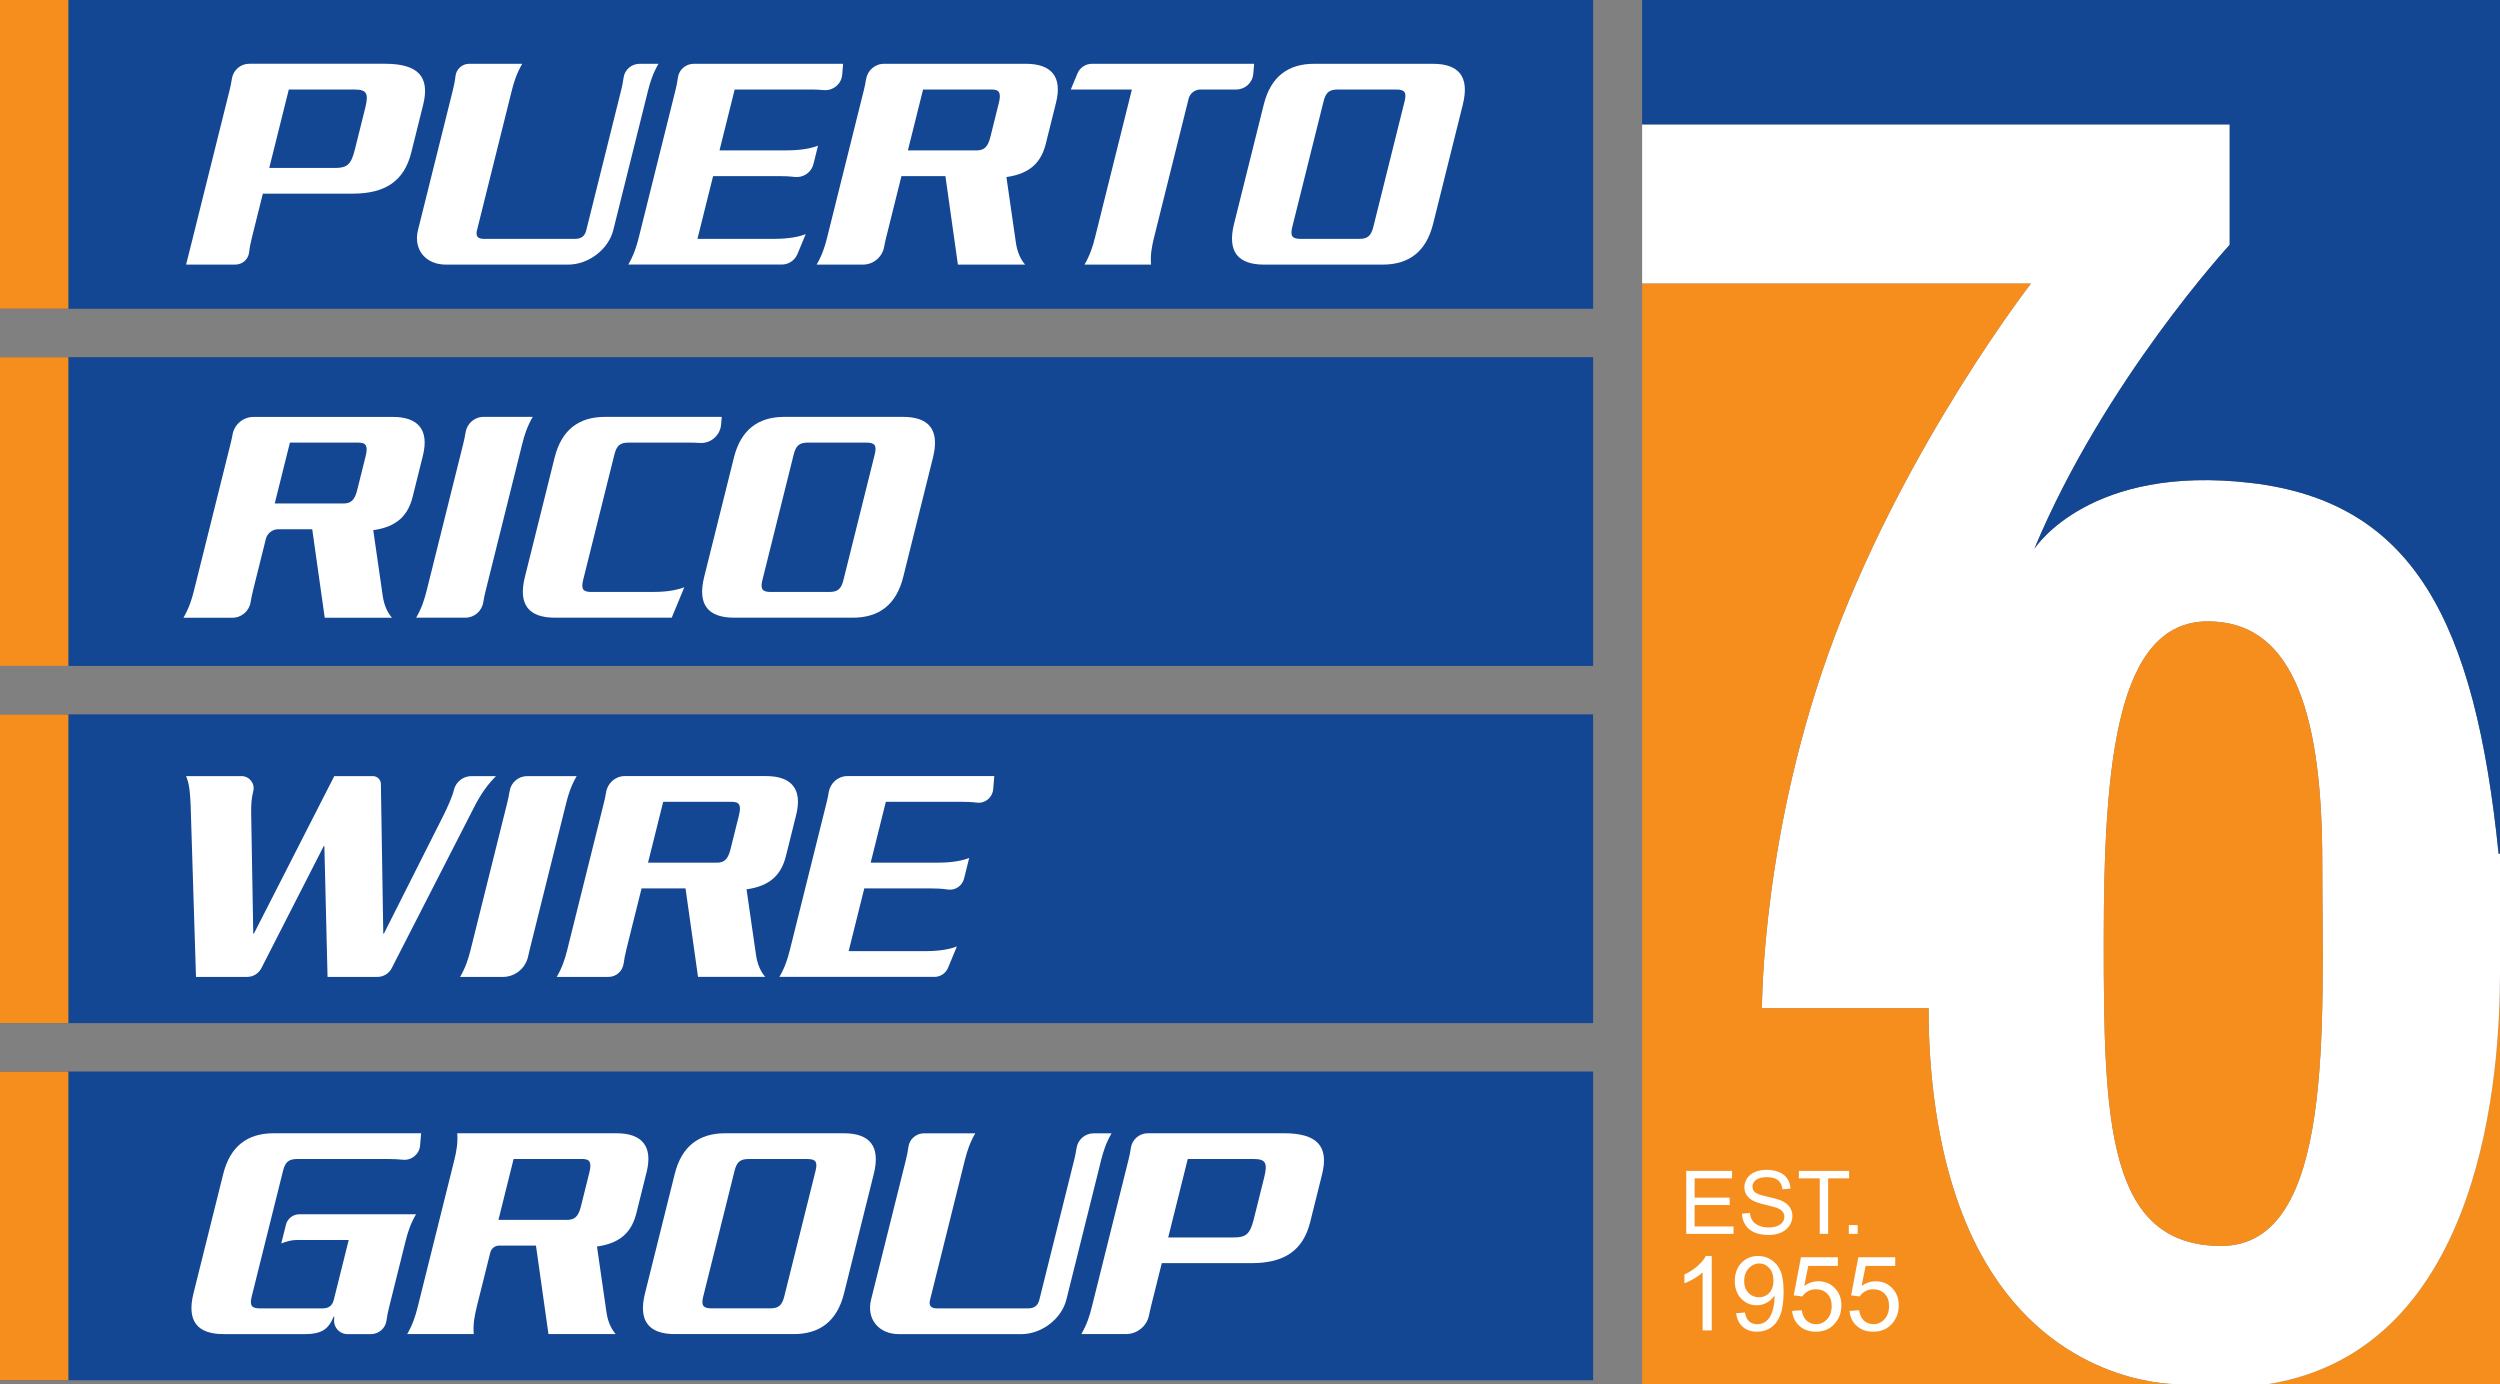 <svg width="177" height="98" viewBox="0 0 177 98" fill="none" xmlns="http://www.w3.org/2000/svg">
<rect x="0" y="0" width="177" height="98" fill="#808080" stroke="none"/>
<g clip-path="url(#clip0_553_9174)">
<path d="M177 68.872V98H160.562C175.939 95.529 177 75.615 177 68.872Z" fill="#F68E1E"/>
<path d="M144.029 38.861C144.136 38.697 147.999 32.861 159.357 34.191C170.878 35.539 175.215 43.968 176.902 60.442H177V68.872C177 75.615 175.939 95.529 160.562 98H154.175C153.342 98 145.483 97.773 140.557 89.342C137.105 83.433 136.535 75.829 136.543 71.377H124.747C124.747 71.377 124.7 58.805 129.904 45.029C135.11 31.253 143.788 20.078 143.788 20.078H116.263V8.807H157.863V17.332C157.863 17.332 148.994 26.964 144.029 38.861ZM157.26 88.211C165.358 88.211 164.418 72.461 164.418 61.045C164.418 49.629 161.96 43.994 156.321 43.994C149.885 43.994 148.945 53.892 148.945 66.608C148.945 79.324 149.161 88.211 157.26 88.211Z" fill="white"/>
<path d="M177 0V60.442H176.902C175.215 43.969 170.878 35.54 159.357 34.191C147.999 32.861 144.136 38.697 144.029 38.861C148.994 26.965 157.863 17.332 157.863 17.332V8.807H116.263V0H177Z" fill="#134693"/>
<path d="M164.418 61.046C164.418 72.462 165.358 88.212 157.26 88.212C149.163 88.212 148.945 79.324 148.945 66.609C148.945 53.893 149.885 43.994 156.321 43.994C161.96 43.994 164.418 49.63 164.418 61.046Z" fill="#F68E1E"/>
<path d="M154.175 98H116.263V20.078H143.788C143.788 20.078 135.11 31.253 129.904 45.029C124.7 58.805 124.747 71.377 124.747 71.377H136.543C136.535 75.83 137.105 83.433 140.557 89.343C145.483 97.773 153.342 98 154.175 98Z" fill="#F68E1E"/>
<path d="M112.793 0H0V21.86H112.793V0Z" fill="#134693"/>
<path d="M4.842 0H0V21.86H4.842V0Z" fill="#F68E1E"/>
<path d="M112.793 25.288H0V47.148H112.793V25.288Z" fill="#134693"/>
<path d="M4.842 25.288H0V47.148H4.842V25.288Z" fill="#F68E1E"/>
<path d="M112.793 50.576H0V72.436H112.793V50.576Z" fill="#134693"/>
<path d="M4.842 50.576H0V72.436H4.842V50.576Z" fill="#F68E1E"/>
<path d="M112.793 75.864H0V97.724H112.793V75.864Z" fill="#134693"/>
<path d="M4.842 75.864H0V97.724H4.842V75.864Z" fill="#F68E1E"/>
<path d="M17.835 16.823C17.747 17.174 17.675 17.513 17.639 17.857C17.586 18.354 17.166 18.732 16.665 18.732H13.176C13.176 18.732 13.496 17.466 13.655 16.821L16.245 6.425C16.316 6.138 16.378 5.859 16.417 5.58C16.506 4.969 17.027 4.514 17.646 4.514H27.26C29.571 4.514 30.462 5.402 29.959 7.424L29.117 10.8C28.614 12.821 27.28 13.71 24.969 13.71H18.61L17.835 16.82V16.823ZM19.063 11.892H23.709C24.576 11.892 24.86 11.648 25.12 10.603L25.857 7.649C26.117 6.604 25.961 6.338 25.094 6.338H20.447L19.063 11.892Z" fill="white"/>
<path d="M36.974 4.516C36.586 5.182 36.392 5.782 36.231 6.427L33.768 16.313C33.669 16.713 33.819 16.913 34.263 16.913H40.71C41.155 16.913 41.406 16.713 41.505 16.313L43.968 6.427C44.046 6.112 44.111 5.808 44.15 5.502C44.223 4.936 44.715 4.516 45.286 4.516H46.621C46.233 5.182 46.039 5.782 45.878 6.427L43.42 16.291C43.077 17.668 41.656 18.734 40.233 18.734H31.562C30.14 18.734 29.25 17.668 29.593 16.291L32.051 6.427C32.14 6.074 32.211 5.735 32.248 5.39C32.302 4.894 32.72 4.516 33.22 4.516H36.974Z" fill="white"/>
<path d="M44.48 18.734C44.868 18.068 45.062 17.468 45.223 16.823L47.813 6.427C47.892 6.108 47.958 5.8 47.998 5.489C48.068 4.93 48.554 4.516 49.118 4.516H59.693L59.628 5.289C59.572 5.96 58.972 6.444 58.302 6.378C57.979 6.346 57.662 6.337 57.394 6.337H52.015L50.941 10.647H55.632C56.254 10.647 57.177 10.603 57.916 10.313L57.59 11.621C57.44 12.221 56.861 12.604 56.246 12.527C55.87 12.48 55.488 12.469 55.178 12.469H50.487L49.38 16.912H54.76C55.383 16.912 56.305 16.867 57.044 16.578L56.461 17.985C56.273 18.437 55.832 18.731 55.342 18.731H44.48V18.734Z" fill="white"/>
<path d="M62.739 16.823C62.684 17.042 62.637 17.257 62.599 17.469C62.47 18.2 61.839 18.734 61.096 18.734H57.817C58.205 18.068 58.399 17.468 58.559 16.823L61.15 6.427C61.218 6.154 61.276 5.889 61.316 5.623C61.412 4.988 61.949 4.516 62.593 4.516H72.631C74.409 4.516 75.233 5.404 74.767 7.27L74.048 10.157C73.733 11.424 73.006 12.291 71.255 12.535L71.931 17.222C72.026 17.822 72.232 18.333 72.577 18.733H67.819L66.935 12.469H63.822L62.738 16.823H62.739ZM64.279 10.647H69.148C69.681 10.647 69.943 10.403 70.119 9.693L70.717 7.293C70.894 6.583 70.755 6.338 70.222 6.338H65.353L64.279 10.649V10.647Z" fill="white"/>
<path d="M88.793 4.516L88.733 5.228C88.681 5.855 88.154 6.338 87.525 6.338H84.992C84.594 6.338 84.249 6.608 84.153 6.994L81.704 16.823C81.544 17.468 81.438 18.068 81.495 18.734H76.782C77.17 18.068 77.364 17.468 77.525 16.823L80.137 6.338H75.812L76.284 5.201C76.456 4.787 76.861 4.516 77.31 4.516H88.795H88.793Z" fill="white"/>
<path d="M89.496 18.734C87.652 18.734 86.877 17.823 87.371 15.846L89.474 7.404C89.966 5.427 91.194 4.517 93.039 4.517H101.442C103.287 4.517 104.061 5.427 103.568 7.404L101.465 15.846C100.973 17.823 99.744 18.734 97.9 18.734H89.496ZM96.219 16.913C96.82 16.913 97.069 16.712 97.23 16.068L99.443 7.182C99.604 6.538 99.454 6.338 98.854 6.338H94.718C94.117 6.338 93.868 6.538 93.707 7.182L91.494 16.068C91.333 16.712 91.483 16.913 92.084 16.913H96.219Z" fill="white"/>
<path d="M17.912 41.823C17.844 42.094 17.788 42.355 17.747 42.618C17.649 43.256 17.108 43.734 16.462 43.734H12.988C13.376 43.067 13.57 42.467 13.731 41.823L16.321 31.426C16.377 31.204 16.425 30.988 16.463 30.772C16.591 30.046 17.218 29.517 17.956 29.517H27.802C29.581 29.517 30.404 30.405 29.939 32.271L29.22 35.158C28.904 36.425 28.178 37.292 26.426 37.536L27.102 42.223C27.197 42.823 27.404 43.334 27.749 43.734H22.991L22.106 37.47H19.703C19.285 37.47 18.923 37.753 18.822 38.158L17.909 41.824L17.912 41.823ZM19.451 35.647H24.32C24.852 35.647 25.114 35.403 25.291 34.692L25.888 32.293C26.065 31.582 25.926 31.338 25.393 31.338H20.525L19.451 35.648V35.647Z" fill="white"/>
<path d="M37.718 29.515C37.33 30.181 37.136 30.781 36.975 31.426L34.385 41.822C34.317 42.095 34.259 42.36 34.219 42.626C34.123 43.261 33.586 43.733 32.942 43.733H29.463C29.851 43.067 30.044 42.467 30.205 41.822L32.796 31.426C32.864 31.153 32.922 30.889 32.961 30.622C33.057 29.987 33.595 29.515 34.238 29.515H37.718Z" fill="white"/>
<path d="M39.288 43.732C37.444 43.732 36.669 42.821 37.163 40.844L39.266 32.403C39.758 30.425 40.986 29.515 42.831 29.515H51.1L51.055 30.055C50.99 30.832 50.312 31.419 49.533 31.361C49.272 31.342 49.019 31.336 48.8 31.336H44.51C43.909 31.336 43.66 31.536 43.499 32.18L41.286 41.066C41.125 41.711 41.276 41.911 41.876 41.911H46.166C46.788 41.911 47.711 41.867 48.45 41.577L47.558 43.732H39.288Z" fill="white"/>
<path d="M51.982 43.732C50.137 43.732 49.363 42.821 49.856 40.844L51.96 32.403C52.452 30.425 53.68 29.515 55.525 29.515H63.928C65.773 29.515 66.547 30.425 66.053 32.403L63.95 40.844C63.458 42.821 62.23 43.732 60.385 43.732H51.982ZM58.705 41.911C59.305 41.911 59.554 41.711 59.715 41.066L61.929 32.18C62.09 31.536 61.938 31.336 61.339 31.336H57.204C56.603 31.336 56.354 31.536 56.193 32.18L53.979 41.066C53.819 41.711 53.97 41.911 54.569 41.911H58.705Z" fill="white"/>
<path d="M13.876 69.165L13.515 57.592C13.474 55.881 13.368 55.415 13.173 54.948H17.097C17.657 54.948 18.068 55.474 17.931 56.016L17.926 56.037C17.816 56.481 17.772 56.925 17.783 57.592L17.931 66.101H17.975L23.667 54.948H26.399C26.71 54.948 26.962 55.197 26.967 55.506L27.136 66.1H27.18L31.445 57.636C31.672 57.17 32.011 56.437 32.132 55.947L32.138 55.92C32.28 55.35 32.793 54.948 33.382 54.948H35.115C34.254 55.815 33.794 56.681 33.351 57.57L27.732 68.549C27.538 68.927 27.148 69.165 26.723 69.165H23.191L22.965 59.902H22.921L18.505 68.548C18.311 68.926 17.922 69.165 17.496 69.165H13.876Z" fill="white"/>
<path d="M40.829 54.948C40.441 55.615 40.247 56.215 40.086 56.859L37.496 67.256C37.459 67.403 37.425 67.547 37.396 67.692C37.22 68.549 36.471 69.167 35.596 69.167H32.574C32.961 68.501 33.155 67.9 33.316 67.256L35.907 56.859C35.977 56.577 36.036 56.305 36.077 56.031C36.168 55.411 36.695 54.95 37.322 54.95H40.829V54.948Z" fill="white"/>
<path d="M44.342 67.254C44.261 67.575 44.195 67.887 44.156 68.201C44.088 68.748 43.634 69.165 43.082 69.165H39.418C39.806 68.499 39.999 67.898 40.16 67.254L42.751 56.857C42.815 56.599 42.871 56.349 42.91 56.098C43.014 55.439 43.571 54.946 44.237 54.946H54.232C56.01 54.946 56.833 55.835 56.368 57.7L55.649 60.588C55.334 61.855 54.607 62.721 52.855 62.965L53.532 67.653C53.626 68.253 53.833 68.763 54.178 69.163H49.42L48.535 62.899H45.423L44.338 67.254H44.342ZM45.88 61.078H50.749C51.282 61.078 51.544 60.834 51.72 60.123L52.318 57.724C52.494 57.013 52.356 56.769 51.823 56.769H46.954L45.88 61.08V61.078Z" fill="white"/>
<path d="M55.181 69.165C55.569 68.499 55.763 67.898 55.923 67.254L58.514 56.857C58.579 56.599 58.634 56.349 58.673 56.098C58.777 55.439 59.334 54.946 60.001 54.946H70.395L70.317 55.881C70.268 56.464 69.746 56.898 69.166 56.826C68.789 56.779 68.407 56.768 68.097 56.768H62.717L61.644 61.078H66.334C66.957 61.078 67.879 61.034 68.619 60.744L68.256 62.201C68.128 62.717 67.63 63.06 67.103 62.978C66.678 62.913 66.235 62.899 65.882 62.899H61.191L60.084 67.342H65.464C66.087 67.342 67.009 67.298 67.748 67.008L67.121 68.522C66.96 68.91 66.582 69.163 66.161 69.163H55.184L55.181 69.165Z" fill="white"/>
<path d="M15.825 94.454C13.98 94.454 13.206 93.543 13.699 91.566L15.803 83.124C16.294 81.147 17.523 80.236 19.367 80.236H29.816L29.743 81.097C29.691 81.72 29.133 82.177 28.51 82.108C28.157 82.069 27.807 82.059 27.515 82.059H21.046C20.446 82.059 20.197 82.259 20.036 82.904L17.822 91.789C17.661 92.434 17.813 92.634 18.412 92.634H22.836C23.28 92.634 23.531 92.434 23.631 92.034L24.689 87.791H21.02C20.597 87.791 20.28 87.903 19.914 88.035L20.244 86.712C20.353 86.275 20.744 85.969 21.195 85.969H29.455C29.067 86.636 28.873 87.236 28.712 87.881L27.55 92.546C27.47 92.867 27.403 93.179 27.364 93.493C27.295 94.047 26.812 94.457 26.253 94.457H24.6C24.05 94.457 23.616 93.99 23.654 93.444L23.67 93.214H23.626C23.243 94.124 22.782 94.458 21.515 94.458H15.823L15.825 94.454Z" fill="white"/>
<path d="M33.751 92.542C33.59 93.186 33.486 93.787 33.541 94.453H28.829C29.216 93.787 29.41 93.186 29.571 92.542L32.162 82.145C32.322 81.501 32.426 80.901 32.371 80.234H43.643C45.421 80.234 46.244 81.123 45.779 82.988L45.06 85.876C44.745 87.143 44.018 88.009 42.266 88.254L42.943 92.941C43.037 93.541 43.244 94.051 43.589 94.452H38.831L37.946 88.187H35.34C35.044 88.187 34.784 88.389 34.713 88.677L33.749 92.54L33.751 92.542ZM35.29 86.366H40.158C40.691 86.366 40.953 86.122 41.13 85.411L41.727 83.012C41.904 82.301 41.765 82.057 41.232 82.057H36.363L35.29 86.368V86.366Z" fill="white"/>
<path d="M47.791 94.454C45.946 94.454 45.172 93.543 45.666 91.566L47.769 83.124C48.261 81.147 49.489 80.236 51.334 80.236H59.737C61.582 80.236 62.356 81.147 61.862 83.124L59.759 91.566C59.267 93.543 58.039 94.454 56.194 94.454H47.791ZM54.515 92.632C55.116 92.632 55.365 92.432 55.526 91.788L57.739 82.902C57.9 82.258 57.749 82.058 57.15 82.058H53.014C52.414 82.058 52.164 82.258 52.004 82.902L49.79 91.788C49.629 92.432 49.781 92.632 50.38 92.632H54.515Z" fill="white"/>
<path d="M69.052 80.236C68.664 80.903 68.47 81.503 68.309 82.147L65.847 92.034C65.747 92.434 65.897 92.634 66.342 92.634H72.789C73.233 92.634 73.484 92.434 73.583 92.034L76.046 82.147C76.118 81.856 76.18 81.574 76.219 81.292C76.305 80.687 76.823 80.238 77.433 80.238H78.699C78.312 80.904 78.118 81.505 77.957 82.149L75.499 92.013C75.155 93.39 73.735 94.457 72.311 94.457H63.641C62.219 94.457 61.328 93.39 61.672 92.013L64.13 82.149C64.21 81.828 64.276 81.516 64.316 81.202C64.385 80.647 64.868 80.238 65.427 80.238H69.053L69.052 80.236Z" fill="white"/>
<path d="M81.479 92.542C81.432 92.734 81.389 92.922 81.353 93.108C81.205 93.892 80.51 94.453 79.712 94.453H76.557C76.945 93.787 77.139 93.186 77.299 92.542L79.89 82.145C79.964 81.851 80.025 81.566 80.065 81.279C80.148 80.68 80.662 80.234 81.268 80.234H90.904C93.217 80.234 94.106 81.123 93.603 83.144L92.762 86.521C92.257 88.542 90.925 89.43 88.614 89.43H82.255L81.479 92.54V92.542ZM82.709 87.611H87.355C88.222 87.611 88.505 87.367 88.766 86.322L89.503 83.368C89.763 82.323 89.607 82.057 88.74 82.057H84.093L82.709 87.611Z" fill="white"/>
<path d="M119.386 87.359V82.9H122.63V83.427H119.979V84.793H122.461V85.316H119.979V86.833H122.734V87.359H119.386Z" fill="white"/>
<path d="M123.333 85.927L123.893 85.879C123.919 86.102 123.981 86.285 124.077 86.427C124.173 86.57 124.325 86.685 124.528 86.773C124.731 86.862 124.962 86.906 125.217 86.906C125.444 86.906 125.643 86.873 125.816 86.805C125.99 86.737 126.119 86.646 126.204 86.529C126.289 86.413 126.33 86.285 126.33 86.148C126.33 86.011 126.289 85.886 126.207 85.781C126.125 85.675 125.991 85.589 125.803 85.518C125.684 85.47 125.417 85.398 125.004 85.3C124.593 85.203 124.303 85.11 124.139 85.021C123.924 84.91 123.765 84.771 123.659 84.607C123.554 84.442 123.502 84.257 123.502 84.052C123.502 83.827 123.566 83.618 123.694 83.422C123.823 83.227 124.011 83.079 124.257 82.976C124.503 82.874 124.779 82.825 125.08 82.825C125.412 82.825 125.706 82.879 125.96 82.984C126.213 83.09 126.409 83.247 126.546 83.454C126.683 83.66 126.756 83.895 126.767 84.156L126.198 84.199C126.168 83.917 126.064 83.704 125.887 83.561C125.71 83.418 125.45 83.345 125.105 83.345C124.76 83.345 124.484 83.411 124.32 83.542C124.156 83.673 124.074 83.83 124.074 84.015C124.074 84.175 124.132 84.306 124.249 84.41C124.362 84.514 124.662 84.62 125.144 84.728C125.627 84.837 125.958 84.932 126.138 85.012C126.399 85.132 126.592 85.283 126.716 85.467C126.841 85.652 126.902 85.863 126.902 86.101C126.902 86.338 126.835 86.561 126.697 86.772C126.56 86.981 126.365 87.145 126.108 87.262C125.852 87.378 125.564 87.437 125.244 87.437C124.837 87.437 124.498 87.378 124.224 87.26C123.949 87.142 123.733 86.966 123.577 86.729C123.421 86.493 123.339 86.227 123.331 85.927H123.333Z" fill="white"/>
<path d="M128.838 87.359V83.427H127.361V82.9H130.916V83.427H129.433V87.359H128.838Z" fill="white"/>
<path d="M130.897 87.359V86.735H131.525V87.359H130.897Z" fill="white"/>
<path d="M121.192 94.193H120.547V90.084C120.391 90.232 120.187 90.38 119.935 90.528C119.683 90.676 119.456 90.787 119.256 90.861V90.237C119.617 90.067 119.932 89.862 120.202 89.621C120.471 89.38 120.662 89.145 120.775 88.918H121.192V94.191V94.193Z" fill="white"/>
<path d="M122.92 92.98L123.539 92.923C123.591 93.215 123.692 93.426 123.84 93.556C123.989 93.687 124.179 93.753 124.411 93.753C124.61 93.753 124.783 93.708 124.933 93.618C125.083 93.526 125.204 93.407 125.3 93.254C125.397 93.103 125.475 92.898 125.54 92.639C125.605 92.381 125.636 92.12 125.636 91.852C125.636 91.823 125.636 91.779 125.633 91.722C125.504 91.927 125.327 92.094 125.105 92.222C124.881 92.35 124.64 92.414 124.38 92.414C123.944 92.414 123.577 92.257 123.276 91.942C122.975 91.626 122.823 91.21 122.823 90.695C122.823 90.18 122.981 89.734 123.295 89.41C123.609 89.085 124.003 88.923 124.476 88.923C124.818 88.923 125.13 89.014 125.414 89.199C125.698 89.383 125.912 89.644 126.059 89.985C126.205 90.325 126.279 90.818 126.279 91.463C126.279 92.107 126.207 92.668 126.06 93.065C125.915 93.462 125.698 93.766 125.409 93.972C125.121 94.18 124.783 94.284 124.397 94.284C123.985 94.284 123.65 94.171 123.389 93.942C123.129 93.714 122.972 93.394 122.92 92.98ZM125.561 90.661C125.561 90.29 125.463 89.997 125.264 89.78C125.067 89.562 124.831 89.454 124.553 89.454C124.276 89.454 124.017 89.57 123.804 89.805C123.591 90.04 123.486 90.342 123.486 90.716C123.486 91.05 123.587 91.322 123.788 91.53C123.99 91.74 124.239 91.844 124.536 91.844C124.832 91.844 125.08 91.74 125.272 91.53C125.464 91.321 125.561 91.032 125.561 90.662V90.661Z" fill="white"/>
<path d="M126.883 92.817L127.561 92.76C127.612 93.09 127.728 93.337 127.911 93.504C128.094 93.669 128.315 93.753 128.572 93.753C128.882 93.753 129.146 93.636 129.36 93.401C129.575 93.167 129.683 92.856 129.683 92.47C129.683 92.084 129.579 91.812 129.373 91.599C129.166 91.386 128.895 91.281 128.561 91.281C128.353 91.281 128.165 91.328 127.998 91.423C127.831 91.517 127.7 91.64 127.604 91.79L126.998 91.711L127.508 89.014H130.122V89.63H128.025L127.741 91.041C128.056 90.822 128.387 90.712 128.734 90.712C129.193 90.712 129.581 90.871 129.896 91.188C130.212 91.506 130.369 91.914 130.369 92.414C130.369 92.913 130.231 93.299 129.953 93.646C129.616 94.071 129.155 94.284 128.573 94.284C128.096 94.284 127.705 94.15 127.404 93.882C127.101 93.614 126.929 93.26 126.885 92.819L126.883 92.817Z" fill="white"/>
<path d="M130.945 92.817L131.623 92.76C131.673 93.09 131.79 93.337 131.973 93.504C132.156 93.669 132.376 93.753 132.633 93.753C132.944 93.753 133.207 93.636 133.422 93.401C133.636 93.167 133.745 92.856 133.745 92.47C133.745 92.084 133.641 91.812 133.434 91.599C133.228 91.386 132.957 91.281 132.622 91.281C132.414 91.281 132.227 91.328 132.06 91.423C131.892 91.517 131.762 91.64 131.665 91.79L131.06 91.711L131.569 89.014H134.183V89.63H132.086L131.803 91.041C132.118 90.822 132.449 90.712 132.796 90.712C133.255 90.712 133.642 90.871 133.958 91.188C134.273 91.506 134.431 91.914 134.431 92.414C134.431 92.913 134.292 93.299 134.015 93.646C133.677 94.071 133.217 94.284 132.635 94.284C132.157 94.284 131.766 94.15 131.465 93.882C131.162 93.614 130.991 93.26 130.946 92.819L130.945 92.817Z" fill="white"/>
</g>
<defs>
<clipPath id="clip0_553_9174">
<rect width="177" height="98" fill="white"/>
</clipPath>
</defs>
</svg>
